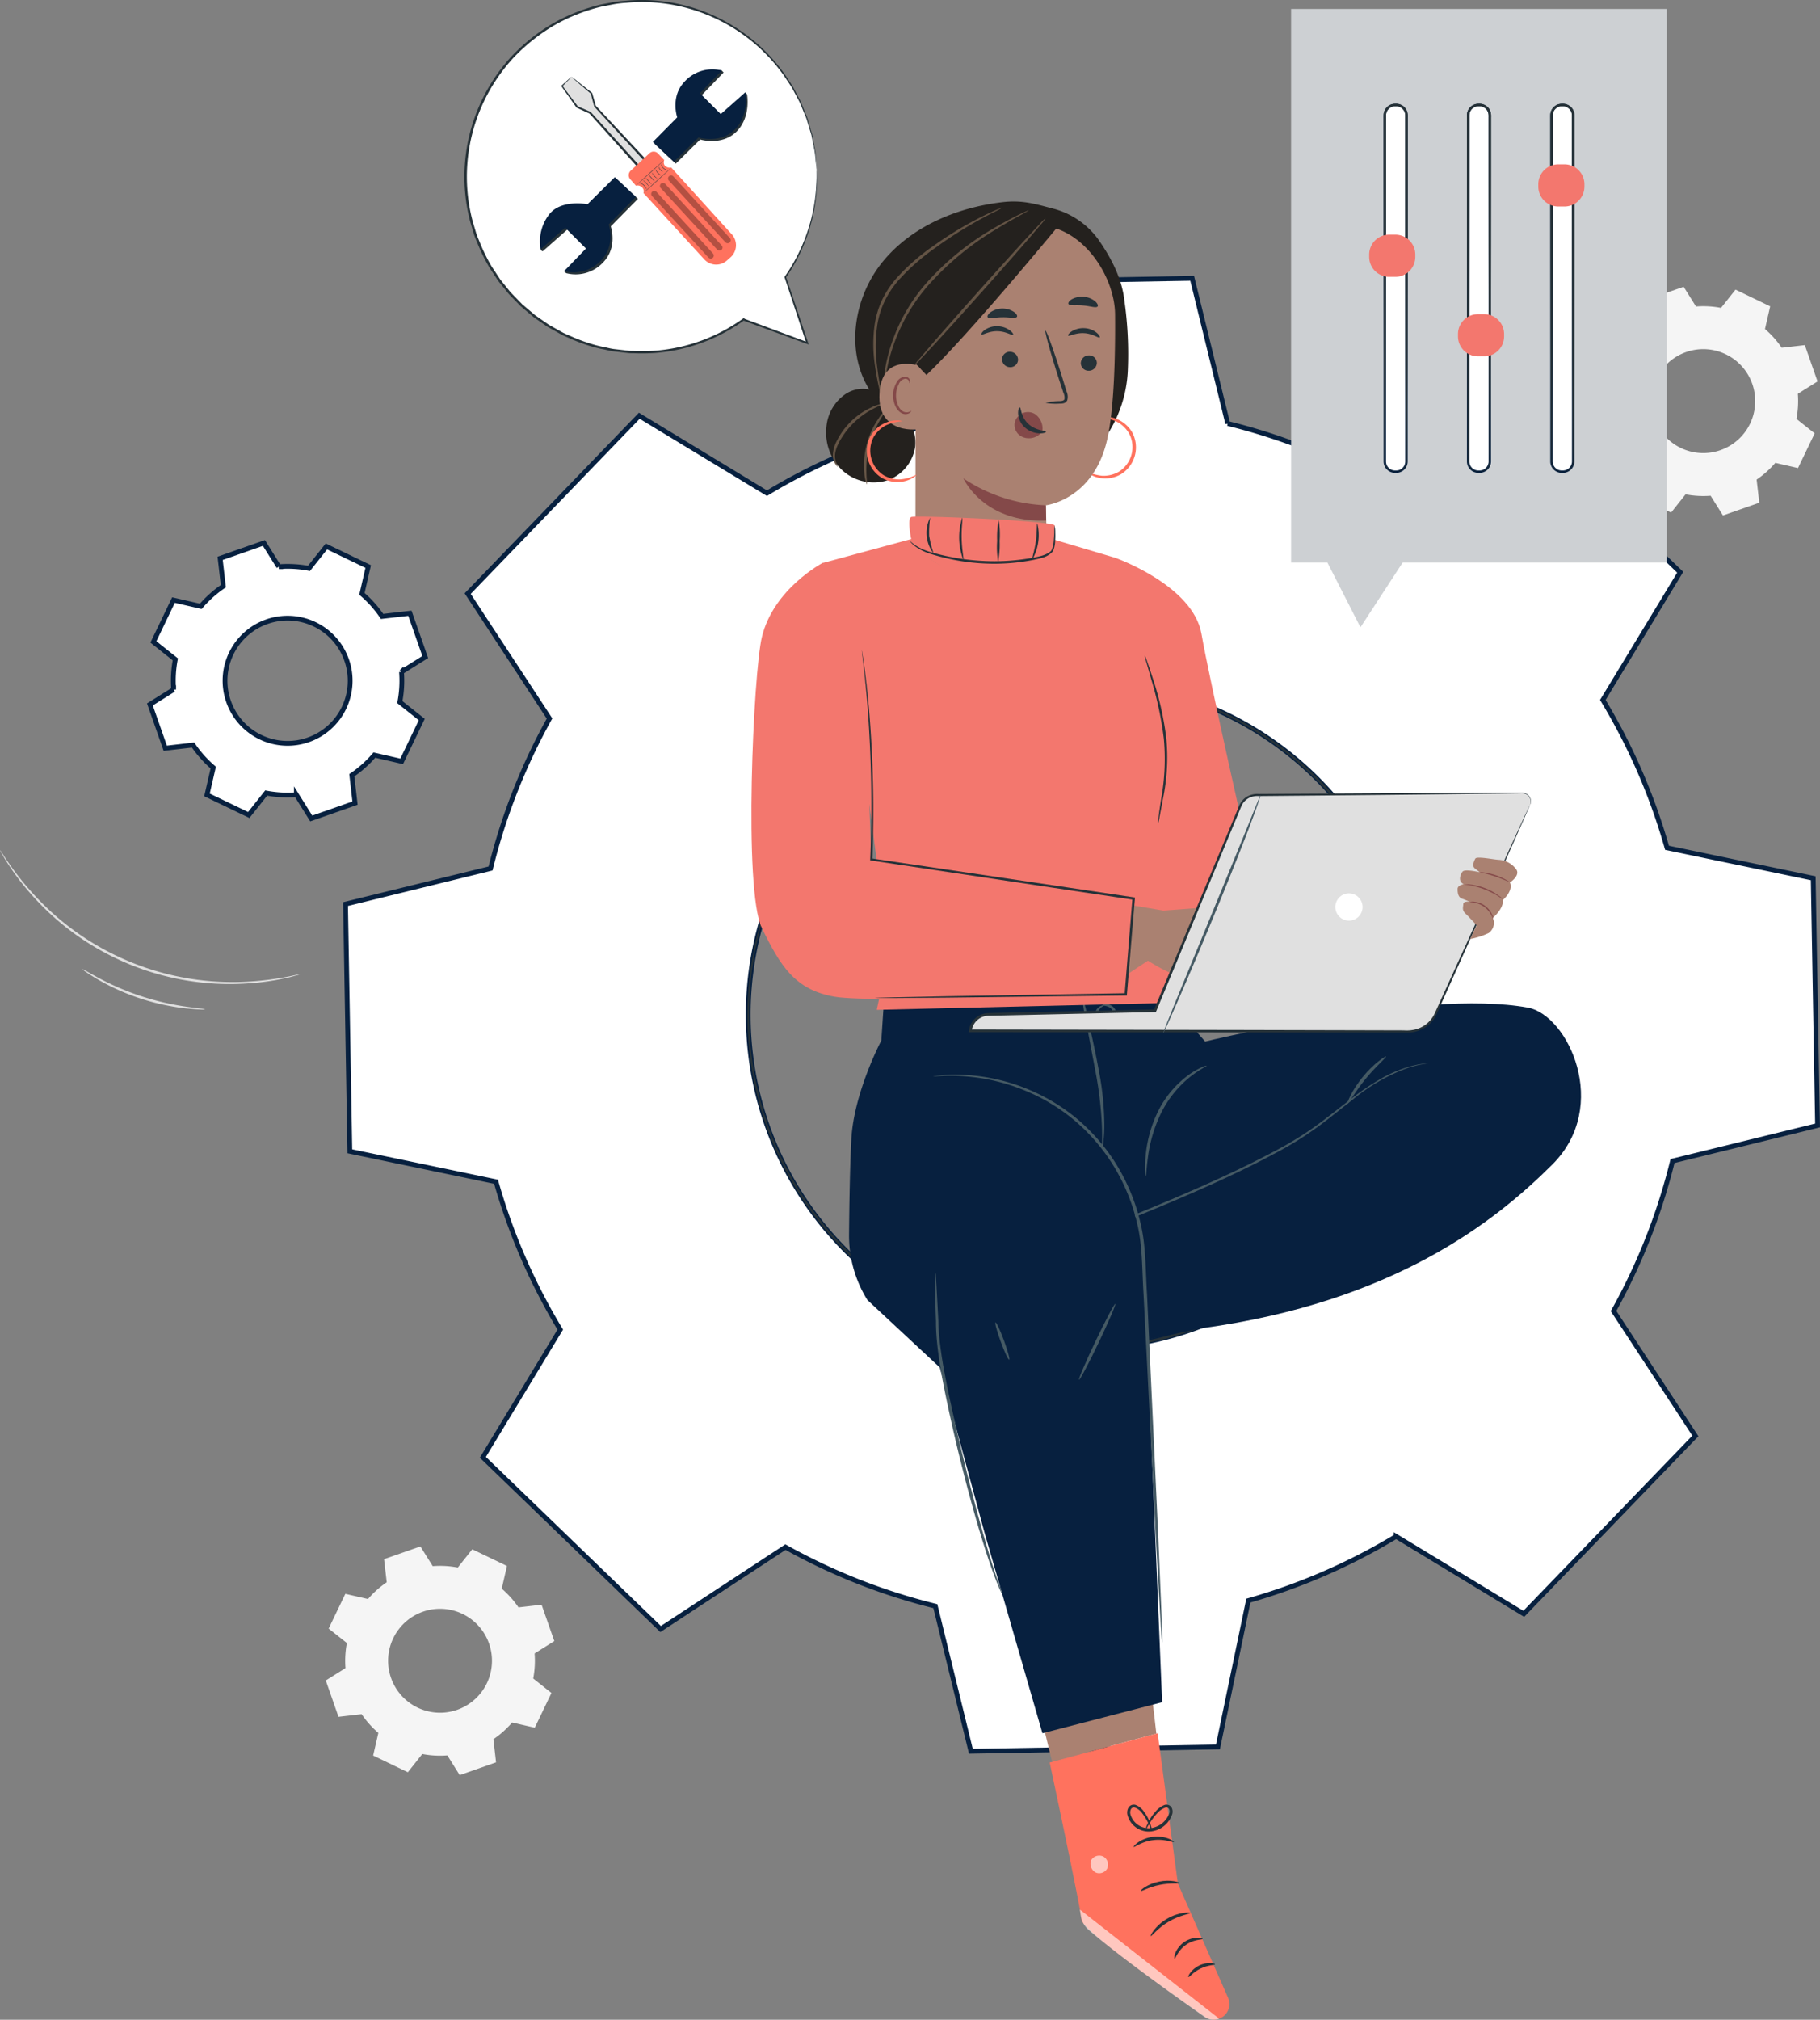 <svg xmlns="http://www.w3.org/2000/svg" xmlns:xlink="http://www.w3.org/1999/xlink" width="379.383" height="420.76" viewBox="0 0 379.383 420.76">
  <rect x="0" y="0" width="379.383" height="420.76" fill="#808080" stroke="none"/>
  <defs>
    <clipPath id="clip-path">
      <rect id="Rectangle_5485" data-name="Rectangle 5485" width="29.032" height="22.965" transform="translate(225.103 397.795)" fill="none"/>
    </clipPath>
    <clipPath id="clip-path-2">
      <rect id="Rectangle_5486" data-name="Rectangle 5486" width="3.693" height="3.711" transform="translate(227.29 386.539)" fill="none"/>
    </clipPath>
    <clipPath id="clip-path-3">
      <rect id="Rectangle_5489" data-name="Rectangle 5489" width="13.059" height="14.113" transform="translate(139.251 36.547)" fill="none"/>
    </clipPath>
    <clipPath id="clip-path-4">
      <rect id="Rectangle_5490" data-name="Rectangle 5490" width="13.059" height="14.113" transform="translate(137.557 38.102)" fill="none"/>
    </clipPath>
    <clipPath id="clip-path-5">
      <rect id="Rectangle_5491" data-name="Rectangle 5491" width="13.06" height="14.113" transform="translate(135.74 39.769)" fill="none"/>
    </clipPath>
  </defs>
  <g id="Group_5905" data-name="Group 5905" transform="translate(-0.001)">
    <g id="Group_5906" data-name="Group 5906">
      <g id="Group_5880" data-name="Group 5880">
        <g id="Group_5909" data-name="Group 5909">
          <path id="Path_10959" data-name="Path 10959" d="M12.153,108.317a23.687,23.687,0,0,1,4.7-4.2l-.667-5.806,9.123-3.2,3.1,4.951a23.65,23.65,0,0,1,6.293.348l3.632-4.575,8.712,4.191-1.306,5.692a23.66,23.66,0,0,1,4.2,4.7l5.8-.667,3.2,9.123-4.951,3.1a23.7,23.7,0,0,1-.349,6.292l4.574,3.632-4.19,8.712-5.693-1.306a23.689,23.689,0,0,1-4.7,4.2l.666,5.806-9.123,3.2-3.1-4.951a23.722,23.722,0,0,1-6.292-.349l-3.632,4.575L13.441,147.6l1.307-5.692a23.656,23.656,0,0,1-4.2-4.7l-5.805.667-3.2-9.123,4.951-3.1a23.7,23.7,0,0,1,.349-6.293L2.27,115.723l4.19-8.712Zm6.34,9.845a13.041,13.041,0,1,0,17.4-6.1,13.04,13.04,0,0,0-17.4,6.1" transform="translate(29.706 18)" fill="#fff" stroke="#07203f" stroke-width="1"/>
          <path id="Path_10962" data-name="Path 10962" d="M340.04,70.7a19.65,19.65,0,0,1,3.9-3.486l-.554-4.819,7.573-2.653,2.575,4.109a19.638,19.638,0,0,1,5.223.289l3.015-3.8L369,63.821l-1.084,4.725a19.651,19.651,0,0,1,3.486,3.9l4.818-.553,2.654,7.572-4.109,2.576a19.717,19.717,0,0,1-.289,5.222l3.8,3.015L374.8,97.509l-4.724-1.084a19.656,19.656,0,0,1-3.9,3.486l.554,4.819-7.572,2.653-2.576-4.109a19.725,19.725,0,0,1-5.223-.289l-3.014,3.8L341.11,103.3l1.084-4.724a19.687,19.687,0,0,1-3.487-3.9l-4.818.553-2.653-7.572,4.109-2.576a19.682,19.682,0,0,1,.289-5.223l-3.8-3.014,3.478-7.231Zm5.262,8.171a10.824,10.824,0,1,0,14.446-5.063A10.824,10.824,0,0,0,345.3,78.871" fill="#f5f5f5"/>
          <path id="Path_10963" data-name="Path 10963" d="M76.713,333.112a19.651,19.651,0,0,1,3.9-3.486l-.554-4.819,7.573-2.653,2.575,4.109a19.638,19.638,0,0,1,5.223.289l3.015-3.8,7.231,3.479-1.084,4.724a19.65,19.65,0,0,1,3.486,3.9l4.818-.553,2.654,7.572-4.109,2.576a19.715,19.715,0,0,1-.289,5.222l3.8,3.015-3.478,7.231-4.724-1.084a19.657,19.657,0,0,1-3.9,3.486l.554,4.819L95.827,369.8l-2.576-4.109a19.724,19.724,0,0,1-5.223-.289l-3.014,3.8-7.231-3.479,1.084-4.724a19.688,19.688,0,0,1-3.487-3.9l-4.818.553-2.653-7.572,4.109-2.576a19.683,19.683,0,0,1,.289-5.223l-3.8-3.014,3.478-7.231Zm5.262,8.171a10.824,10.824,0,1,0,14.446-5.063,10.824,10.824,0,0,0-14.446,5.063" fill="#f5f5f5"/>
          <path id="Path_10965" data-name="Path 10965" d="M62.5,202.975a3.941,3.941,0,0,1-.7.224c-.469.119-1.152.337-2.054.52a51.71,51.71,0,0,1-7.714,1.128A55.183,55.183,0,0,1,6.087,185.83a51.73,51.73,0,0,1-4.659-6.25c-.509-.767-.839-1.4-1.086-1.82A3.86,3.86,0,0,1,0,177.1a4.047,4.047,0,0,1,.43.6c.276.4.632,1.016,1.165,1.763a58.324,58.324,0,0,0,4.767,6.117,56.112,56.112,0,0,0,45.641,18.893,58.335,58.335,0,0,0,7.7-.958c.9-.153,1.594-.338,2.07-.424a3.969,3.969,0,0,1,.73-.122" fill="#e0e0e0"/>
          <path id="Path_10966" data-name="Path 10966" d="M42.755,210.25a4.246,4.246,0,0,1-1.075.032c-.692-.007-1.692-.074-2.921-.205A47.171,47.171,0,0,1,20.5,204.109c-1.07-.62-1.915-1.157-2.478-1.559a4.25,4.25,0,0,1-.848-.661c.047-.072,1.334.747,3.5,1.9a55.249,55.249,0,0,0,18.13,5.925c2.43.352,3.953.451,3.949.538" fill="#e0e0e0"/>
        </g>
      </g>
      <g id="Group_5882" data-name="Group 5882">
        <g id="Group_5908" data-name="Group 5908">
          <path id="Path_10967" data-name="Path 10967" d="M159.875,102.743a126.151,126.151,0,0,1,30.792-13.382L197.01,58.88l51.5-.9,7.411,30.235A126.137,126.137,0,0,1,287.165,100.5l26.027-17.06,37.053,35.777-16.132,26.6a126.108,126.108,0,0,1,13.382,30.8l30.477,6.342.905,51.5-30.236,7.413a126.209,126.209,0,0,1-12.292,31.243l17.057,26.028L317.634,336.2l-26.608-16.133a126.122,126.122,0,0,1-30.8,13.381l-6.345,30.48-51.495.9L194.977,334.6A126.235,126.235,0,0,1,163.732,322.3l-26.026,17.061L100.652,303.59l16.133-26.606a126.083,126.083,0,0,1-13.384-30.8l-30.478-6.343-.9-51.5,30.237-7.414a126.311,126.311,0,0,1,12.292-31.243L97.49,123.663l35.772-37.054Zm15.589,60.4a69.478,69.478,0,1,0,98.242-1.728,69.478,69.478,0,0,0-98.242,1.728" fill="#fff" stroke="#07203f" stroke-width="1"/>
          <path id="Path_10968" data-name="Path 10968" d="M175.464,163.148s1.033-1.128,3.155-3.119a67.78,67.78,0,0,1,18.209-12.067,67.113,67.113,0,0,1,10.29-3.723A70.337,70.337,0,0,1,233.6,142.23,69.454,69.454,0,0,1,263.763,153.2a70.793,70.793,0,0,1,19.456,19.178,74.387,74.387,0,0,1,4.867,8.384,69.872,69.872,0,0,1,6.458,40.006,68.736,68.736,0,0,1-2.263,10.536,65.133,65.133,0,0,1-3.934,10.219A69.7,69.7,0,0,1,257.765,273.2a65,65,0,0,1-10.077,4.293,68.621,68.621,0,0,1-10.452,2.634,69.876,69.876,0,0,1-40.217-5.048,74.652,74.652,0,0,1-8.55-4.571,70.817,70.817,0,0,1-19.851-18.772A69.465,69.465,0,0,1,156.6,221.973a70.336,70.336,0,0,1,1.081-26.531,66.931,66.931,0,0,1,3.359-10.413,67.8,67.8,0,0,1,11.42-18.62c1.914-2.189,3.005-3.261,3.005-3.261s-.245.294-.742.848-1.273,1.349-2.184,2.481a70.217,70.217,0,0,0-7.27,10.395,69.028,69.028,0,0,0-4,8.251,67.032,67.032,0,0,0-3.306,10.385,70.2,70.2,0,0,0-1,26.409,69.167,69.167,0,0,0,12.007,29.571,70.418,70.418,0,0,0,19.749,18.625,73.964,73.964,0,0,0,8.5,4.53,69.428,69.428,0,0,0,39.935,4.984,68.2,68.2,0,0,0,10.374-2.619,64.562,64.562,0,0,0,10-4.264A69.218,69.218,0,0,0,287.879,241.3a64.428,64.428,0,0,0,3.908-10.142,68.076,68.076,0,0,0,2.251-10.457,69.425,69.425,0,0,0-6.383-39.727,73.7,73.7,0,0,0-4.825-8.331,70.431,70.431,0,0,0-19.3-19.082A69.181,69.181,0,0,0,233.552,142.6a70.22,70.22,0,0,0-26.358,1.924,67.1,67.1,0,0,0-10.264,3.668,69.112,69.112,0,0,0-8.106,4.286,70.161,70.161,0,0,0-10.135,7.633c-1.1.949-1.853,1.767-2.4,2.269s-.822.772-.822.772" fill="#263238"/>
        </g>
      </g>
      <g id="Group_5890" data-name="Group 5890">
        <g id="Group_5907" data-name="Group 5907">
          <path id="Path_10970" data-name="Path 10970" d="M184.021,54.5c6.007-7.342,15.429-11.262,24.85-12.375,3.964-.468,6.5.217,10.352,1.257a16.889,16.889,0,0,1,9.63,6.37c2.731,3.875,5.024,8.215,5.54,12.928a79.259,79.259,0,0,1,.7,14.57,26.609,26.609,0,0,1-4.543,13.688L218.19,93.083c-6.824.233-13.743.457-20.391-1.1s-13.107-5.134-16.667-10.96c-4.947-8.094-3.118-19.183,2.889-26.525" fill="#24211e"/>
          <path id="Path_10971" data-name="Path 10971" d="M226.4,98.123c-.024.029.2.305.738.648a6.062,6.062,0,0,0,2.545.86,6.608,6.608,0,0,0,3.928-.8,6.592,6.592,0,0,0,2.378-8.794A6.606,6.606,0,0,0,233,87.374a6.063,6.063,0,0,0-2.631-.54,1.883,1.883,0,0,0-.964.188,9.215,9.215,0,0,1,3.369.822,6.351,6.351,0,0,1,2.625,2.531,6.068,6.068,0,0,1-2.129,7.874,6.365,6.365,0,0,1-3.543.862,9.217,9.217,0,0,1-3.324-.988" fill="#ff725e"/>
          <path id="Path_10972" data-name="Path 10972" d="M172.27,88.913a9.223,9.223,0,0,1,4.183-6.954,6.64,6.64,0,0,1,7.8.676l1.942,2.314a7.977,7.977,0,0,1,4.588,8.043,8.739,8.739,0,0,1-6.06,7.15,9.674,9.674,0,0,1-9.211-2.226,10.844,10.844,0,0,1-3.241-9" fill="#24211e"/>
          <path id="Path_10973" data-name="Path 10973" d="M174.719,97.245a4.179,4.179,0,0,1-.665-2.458c.1-1.582,1.252-3.655,2.828-5.555a16.736,16.736,0,0,1,4.951-3.97c1.448-.777,2.443-1.061,2.412-1.162a6.727,6.727,0,0,0-2.6.777,14.884,14.884,0,0,0-5.225,3.963,14.658,14.658,0,0,0-2,3.038,6.686,6.686,0,0,0-.8,2.9,3.491,3.491,0,0,0,.554,1.959c.28.4.517.539.54.513" fill="#645445"/>
          <path id="Path_10974" data-name="Path 10974" d="M180.7,100.894c.2-.012-.639-3.748.551-8.16,1.124-4.431,3.687-7.275,3.517-7.385a6.648,6.648,0,0,0-1.633,1.834,17.2,17.2,0,0,0-2.96,11.312,6.653,6.653,0,0,0,.525,2.4" fill="#645445"/>
          <path id="Path_10975" data-name="Path 10975" d="M218.193,113.132c-.083-4.336-.185-7.886-.184-7.866,0,0,10.075-1.11,12.859-14.023,1.384-6.422,1.642-17.062,1.571-25.774-.063-7.842-6.741-18.521-16.424-18.555l-4.3-.5L195.24,52.962a4.589,4.589,0,0,0-4.355,4.422l-.058,55.993L207.279,154.4l10.458-18.691Z" fill="#aa8171"/>
          <path id="Path_10976" data-name="Path 10976" d="M211.5,88.221a2.757,2.757,0,0,1,.95-1.7,2.81,2.81,0,0,1,3.408-.194,3.762,3.762,0,0,1,1.43,3.532,3.42,3.42,0,0,1-2.448,1.42,3.92,3.92,0,0,1-.46.015,3.066,3.066,0,0,1-2.07-.82,2.733,2.733,0,0,1-.81-2.257" fill="#844949"/>
          <path id="Path_10977" data-name="Path 10977" d="M228.639,75.635a1.673,1.673,0,0,1-1.7,1.6,1.6,1.6,0,0,1-1.64-1.6,1.675,1.675,0,0,1,1.7-1.6,1.6,1.6,0,0,1,1.641,1.6" fill="#263238"/>
          <path id="Path_10978" data-name="Path 10978" d="M229.233,70.3c-.219.207-1.433-.8-3.232-.894-1.794-.119-3.164.733-3.347.5-.091-.1.142-.484.739-.871a4.6,4.6,0,0,1,2.695-.671,4.416,4.416,0,0,1,2.557.983c.53.455.695.859.588.951" fill="#263238"/>
          <path id="Path_10979" data-name="Path 10979" d="M217.935,83.924a11.986,11.986,0,0,1,2.949-.367c.461-.022.9-.089.995-.4a2.333,2.333,0,0,0-.231-1.377q-.557-1.7-1.166-3.571c-1.612-5.08-2.752-9.247-2.547-9.31s1.678,4,3.29,9.084c.387,1.252.756,2.445,1.108,3.587a2.663,2.663,0,0,1,.139,1.815,1.156,1.156,0,0,1-.792.63,3.139,3.139,0,0,1-.785.066,11.725,11.725,0,0,1-2.96-.159" fill="#263238"/>
          <path id="Path_10980" data-name="Path 10980" d="M218.009,105.265a33.191,33.191,0,0,1-17.19-5.611s4.152,9.284,17.256,8.781Z" fill="#844949"/>
          <path id="Path_10981" data-name="Path 10981" d="M212.576,84.877c.293,0,.19,1.951,1.784,3.427s3.683,1.376,3.683,1.65c.021.124-.484.354-1.363.329a4.862,4.862,0,0,1-3.08-1.266,4.235,4.235,0,0,1-1.371-2.867c-.03-.82.214-1.292.347-1.273" fill="#263238"/>
          <path id="Path_10982" data-name="Path 10982" d="M228.8,63.843c-.339.391-1.554-.1-3.042-.2-1.484-.154-2.765.123-3.032-.32-.116-.214.1-.613.677-.969a4.414,4.414,0,0,1,4.894.421c.5.448.653.878.5,1.07" fill="#263238"/>
          <path id="Path_10983" data-name="Path 10983" d="M208.88,74.77a1.673,1.673,0,0,0,1.584,1.716,1.6,1.6,0,0,0,1.751-1.478,1.675,1.675,0,0,0-1.582-1.717,1.6,1.6,0,0,0-1.753,1.479" fill="#263238"/>
          <path id="Path_10984" data-name="Path 10984" d="M204.6,69.66c.2.222,1.487-.694,3.288-.658,1.8.01,3.1.96,3.3.742.1-.1-.107-.493-.674-.922a4.593,4.593,0,0,0-2.64-.864,4.41,4.41,0,0,0-2.621.8c-.561.415-.755.806-.655.906" fill="#263238"/>
          <path id="Path_10985" data-name="Path 10985" d="M205.887,66.085c.309.414,1.557.012,3.049.018,1.491-.047,2.749.322,3.047-.1.131-.206-.061-.619-.606-1.016a4.412,4.412,0,0,0-4.911.067c-.535.411-.715.829-.579,1.031" fill="#263238"/>
          <path id="Path_10986" data-name="Path 10986" d="M190.866,75.779l2.256,2.34c9.741-9.324,28.779-32.67,27.716-31.279a28.357,28.357,0,0,0-13.917-1.511c-7.243,1.234-20.982,4.859-20.771,13.4s4.716,17.048,4.716,17.048" fill="#24211e"/>
          <path id="Path_10987" data-name="Path 10987" d="M184.351,83.165a18.759,18.759,0,0,0,.088-2.062,31,31,0,0,1,.742-5.543,37.932,37.932,0,0,1,8.4-16.217,60.421,60.421,0,0,1,14.237-11.689c2.024-1.237,3.7-2.173,4.867-2.813a14.511,14.511,0,0,0,1.787-1.039,1.824,1.824,0,0,0-.5.185c-.32.143-.795.35-1.392.644-1.2.577-2.916,1.459-4.978,2.655a56.947,56.947,0,0,0-14.476,11.661,36.864,36.864,0,0,0-8.357,16.524A27.042,27.042,0,0,0,184.2,81.1c-.015.668.055,1.186.073,1.536a1.787,1.787,0,0,0,.075.531" fill="#645445"/>
          <path id="Path_10988" data-name="Path 10988" d="M208.878,43.28a1.864,1.864,0,0,0-.52.17c-.333.128-.817.332-1.434.608-1.235.554-3,1.4-5.119,2.582a75.4,75.4,0,0,0-7.184,4.558,43.707,43.707,0,0,0-7.85,6.876A20.17,20.17,0,0,0,183.8,62.64a18.718,18.718,0,0,0-1.455,4.86,29.5,29.5,0,0,0,.022,8.528,57.205,57.205,0,0,0,1.073,5.634c.157.658.29,1.165.388,1.508a1.834,1.834,0,0,0,.178.516,14.983,14.983,0,0,0-.336-2.073c-.239-1.328-.6-3.247-.877-5.637a30.362,30.362,0,0,1,.1-8.383,18.561,18.561,0,0,1,1.443-4.7,19.925,19.925,0,0,1,2.89-4.423,44.9,44.9,0,0,1,7.715-6.816c2.569-1.88,4.993-3.417,7.069-4.638s3.808-2.124,5.008-2.741a16.409,16.409,0,0,0,1.852-.991" fill="#645445"/>
          <path id="Path_10989" data-name="Path 10989" d="M190.691,76a8.243,8.243,0,0,0,1.161-1.123l3-3.21c2.509-2.727,5.944-6.522,9.709-10.738s7.151-8.058,9.578-10.859l2.852-3.337a8.26,8.26,0,0,0,.985-1.281,8.194,8.194,0,0,0-1.159,1.121l-2.994,3.208c-2.51,2.728-5.946,6.524-9.714,10.744s-7.153,8.06-9.58,10.86l-2.851,3.337A8.287,8.287,0,0,0,190.691,76" fill="#645445"/>
          <path id="Path_10990" data-name="Path 10990" d="M192.788,79.538c.051-.97-.945-3.319-1.895-3.521-2.536-.539-7.159-.587-7.558,5.908-.546,8.878,8.48,7.595,8.512,7.342.024-.2.765-6.379.941-9.729" fill="#aa8171"/>
          <path id="Path_10991" data-name="Path 10991" d="M189.932,85.609c-.037-.031-.161.1-.43.2a1.554,1.554,0,0,1-1.158-.048c-.917-.4-1.615-1.939-1.559-3.542a5.114,5.114,0,0,1,.569-2.189,1.791,1.791,0,0,1,1.236-1.115.79.79,0,0,1,.887.48c.1.256.036.43.083.447.023.024.2-.136.15-.507a.988.988,0,0,0-.315-.578,1.167,1.167,0,0,0-.841-.279,2.18,2.18,0,0,0-1.7,1.277,5.264,5.264,0,0,0-.688,2.442c-.053,1.793.76,3.523,2.021,3.973a1.661,1.661,0,0,0,1.429-.148c.288-.2.347-.4.317-.416" fill="#844949"/>
          <path id="Path_10992" data-name="Path 10992" d="M191.074,98.874c.024.029-.2.305-.738.648a6.062,6.062,0,0,1-2.545.86,6.608,6.608,0,0,1-3.928-.8,6.592,6.592,0,0,1-2.378-8.794,6.606,6.606,0,0,1,2.992-2.667,6.063,6.063,0,0,1,2.631-.54,1.883,1.883,0,0,1,.964.188,9.215,9.215,0,0,0-3.369.822,6.359,6.359,0,0,0-2.626,2.531A6.069,6.069,0,0,0,184.207,99a6.365,6.365,0,0,0,3.543.862,9.217,9.217,0,0,0,3.324-.988" fill="#ff725e"/>
          <path id="Path_10993" data-name="Path 10993" d="M241.043,361.158,237.935,334.3l-24.9,6.968,6.282,25.763Z" fill="#aa8171"/>
          <path id="Path_10994" data-name="Path 10994" d="M241.317,361.084l4.211,31.306L256,416.192a3.237,3.237,0,0,1-4.8,3.966c-5.483-3.815-25.581-17.949-25.761-20.257-.208-2.673-6.634-32.728-6.634-32.728Z" fill="#ff725e"/>
          <g id="Group_5885" data-name="Group 5885" opacity="0.6">
            <g id="Group_5884" data-name="Group 5884">
              <g id="Group_5883" data-name="Group 5883" clip-path="url(#clip-path)">
                <path id="Path_10995" data-name="Path 10995" d="M254.135,420.539,225.1,397.8l.209,1.322a4.867,4.867,0,0,0,1.634,2.94c2.348,2.016,8.956,7.439,24.156,18.117a3.235,3.235,0,0,0,3.033.365" fill="#fff"/>
              </g>
            </g>
          </g>
          <g id="Group_5888" data-name="Group 5888" opacity="0.6">
            <g id="Group_5887" data-name="Group 5887">
              <g id="Group_5886" data-name="Group 5886" clip-path="url(#clip-path-2)">
                <path id="Path_10996" data-name="Path 10996" d="M229.917,386.719a1.958,1.958,0,0,1,.928,2.443,1.883,1.883,0,0,1-2.413.941,2.065,2.065,0,0,1-.969-2.592,1.952,1.952,0,0,1,2.618-.7" fill="#fff"/>
              </g>
            </g>
          </g>
          <path id="Path_10997" data-name="Path 10997" d="M244.851,408.032c.19.059.636-1.687,2.353-2.859,1.681-1.223,3.475-1.055,3.484-1.254.015-.081-.419-.261-1.165-.249a5.162,5.162,0,0,0-4.515,3.181c-.262.7-.238,1.168-.157,1.181" fill="#263238"/>
          <path id="Path_10998" data-name="Path 10998" d="M247.733,411.859c.17.112,1.011-1.061,2.552-1.778,1.525-.751,2.965-.672,2.985-.874.065-.173-1.542-.6-3.285.248-1.752.828-2.428,2.346-2.252,2.4" fill="#263238"/>
          <path id="Path_10999" data-name="Path 10999" d="M239.868,403.33c.17.125,1.455-1.685,3.753-3.01,2.278-1.361,4.484-1.6,4.458-1.81.024-.174-2.362-.241-4.809,1.212-2.461,1.428-3.566,3.544-3.4,3.608" fill="#263238"/>
          <path id="Path_11000" data-name="Path 11000" d="M237.793,393.92c.113.174,1.723-.819,3.953-1.253,2.225-.466,4.093-.177,4.13-.382.061-.166-1.876-.793-4.268-.3-2.4.474-3.937,1.8-3.815,1.934" fill="#263238"/>
          <path id="Path_11001" data-name="Path 11001" d="M236.324,384.761c.125.165,1.694-1.149,4.08-1.415,2.381-.318,4.22.577,4.3.386.041-.073-.361-.411-1.146-.713a7.053,7.053,0,0,0-6.295.773c-.688.482-1,.908-.94.969" fill="#263238"/>
          <path id="Path_11002" data-name="Path 11002" d="M240.074,381.613a2.722,2.722,0,0,0-.144-1.187,8.29,8.29,0,0,0-1.426-2.943,3.677,3.677,0,0,0-1.833-1.49,1.3,1.3,0,0,0-1.4.515,2.113,2.113,0,0,0-.271,1.487,4.575,4.575,0,0,0,4.62,3.555A5.308,5.308,0,0,0,244.333,378a1.845,1.845,0,0,0-.153-1.527,1.278,1.278,0,0,0-1.424-.459,4.53,4.53,0,0,0-1.887,1.393,9.256,9.256,0,0,0-1.747,2.761,2.821,2.821,0,0,0-.309,1.153,14.761,14.761,0,0,1,2.411-3.575,4.218,4.218,0,0,1,1.674-1.174.679.679,0,0,1,.778.245,1.266,1.266,0,0,1,.042,1.009,4.736,4.736,0,0,1-4.124,3.035,3.972,3.972,0,0,1-3.966-2.962,1.531,1.531,0,0,1,.146-1.046.7.7,0,0,1,.77-.3,3.323,3.323,0,0,1,1.575,1.233,12.228,12.228,0,0,1,1.955,3.826" fill="#263238"/>
          <path id="Path_11003" data-name="Path 11003" d="M318.48,209.909c-21.983-4-67.266,7.067-67.266,7.067l-9.681-11.092-51.043.022-8.863,20.773,24.164,35.981,5.61,21.214s23.9-3.782,22.892-3.663,15.322-3.388,16.317-3.523c39.863-5.437,61.113-22.234,73-34.115,12.178-12.178,3.233-31.142-5.125-32.664" fill="#07203f"/>
          <path id="Path_11004" data-name="Path 11004" d="M215.591,287.313c-.117-.718-.434-2.65-1.083-6.613-.354-2.116-.791-4.7-1.353-7.663-.282-1.483-.6-3.063-.973-4.727-.191-.832-.4-1.684-.639-2.552-.124-.434-.254-.872-.413-1.311a3.951,3.951,0,0,0-.674-1.309l-.068.321c9.479-3.365,21.325-7.809,33.954-13.134,7.764-3.3,15.089-6.638,21.534-10.11a69.828,69.828,0,0,0,8.833-5.478c2.621-1.935,4.954-3.867,7.14-5.55a38.665,38.665,0,0,1,11.2-6.565,17.265,17.265,0,0,1,1.961-.579,11.276,11.276,0,0,1,1.466-.318l.909-.166a1.668,1.668,0,0,0,.309-.072,1.553,1.553,0,0,0-.315.024l-.919.119a10.424,10.424,0,0,0-1.483.274,16.7,16.7,0,0,0-1.987.541,26.578,26.578,0,0,0-5.155,2.294,54.314,54.314,0,0,0-6.193,4.179c-2.205,1.67-4.55,3.587-7.168,5.5a70.547,70.547,0,0,1-8.808,5.409c-6.436,3.439-13.756,6.759-21.512,10.058-12.616,5.319-24.446,9.795-33.894,13.213l-.264.1.2.227a3.821,3.821,0,0,1,.585,1.157c.156.423.287.855.412,1.282.246.857.455,1.7.652,2.53.386,1.655.714,3.23,1.01,4.709.588,2.958,1.055,5.53,1.441,7.64.388,2.086.692,3.727.906,4.877.111.559.2.986.269,1.271a3.216,3.216,0,0,0,.123.428" fill="#455a64"/>
          <path id="Path_11005" data-name="Path 11005" d="M184.165,210l-.451,6.77S177.99,227.6,177.467,237.3c-.3,5.639-.431,13.949-.483,19.922a25.274,25.274,0,0,0,3.837,13.61L195.9,284.87l9.346,34.493,12.051,41.71,24.955-6.458-3.647-87.63c-.091-11.973-5.549-26-12.379-40.56l-2.354-19.275Z" fill="#07203f"/>
          <path id="Path_11006" data-name="Path 11006" d="M242.256,342.183a1.487,1.487,0,0,1-.055-.373c-.023-.288-.052-.649-.089-1.1-.066-1.019-.157-2.431-.272-4.221-.208-3.725-.5-9.017-.868-15.532-.666-13.168-1.581-31.266-2.592-51.258-.32-5-.2-9.93-1.264-14.494a40.54,40.54,0,0,0-5.07-12.455,39.7,39.7,0,0,0-7.939-9.239,39.045,39.045,0,0,0-8.986-5.683,40.77,40.77,0,0,0-14.94-3.66c-1.829-.084-3.253-.048-4.216,0l-1.1.055a1.5,1.5,0,0,1-.377,0,29.483,29.483,0,0,1,5.7-.332,39.888,39.888,0,0,1,15.14,3.476,39.137,39.137,0,0,1,9.16,5.69,40.046,40.046,0,0,1,8.119,9.345,41.008,41.008,0,0,1,5.195,12.652c1.093,4.679.973,9.63,1.3,14.613.928,19.995,1.769,38.1,2.38,51.268.269,6.52.486,11.816.64,15.543.058,1.793.1,3.207.137,4.228.007.449.013.811.018,1.1a1.419,1.419,0,0,1-.019.376" fill="#455a64"/>
          <path id="Path_11007" data-name="Path 11007" d="M224.927,287.432c-.179-.086,1.367-3.694,3.454-8.057s3.925-7.833,4.1-7.748-1.367,3.693-3.454,8.058-3.925,7.833-4.1,7.747" fill="#455a64"/>
          <path id="Path_11008" data-name="Path 11008" d="M207.517,275.5c.187-.068.975,1.612,1.762,3.752s1.272,3.932,1.086,4-.976-1.611-1.762-3.753-1.273-3.931-1.086-4" fill="#455a64"/>
          <path id="Path_11009" data-name="Path 11009" d="M195,265.152a2.628,2.628,0,0,1,.089.7c.034.54.074,1.2.122,2,.1,1.846.233,4.332.394,7.354.1,6.233,1.965,14.623,4.086,23.869,2.166,9.237,4.373,17.542,6.152,23.5.871,2.983,1.672,5.365,2.23,7.01a22.062,22.062,0,0,1,.871,2.558,2.607,2.607,0,0,1-.329-.619c-.189-.418-.484-1.03-.8-1.84-.64-1.621-1.518-3.988-2.454-6.959-1.908-5.931-4.2-14.229-6.366-23.482-2.121-9.235-3.924-17.74-3.893-24.007-.118-3.112-.156-5.631-.166-7.372.005-.8.01-1.463.013-2.005a2.557,2.557,0,0,1,.056-.7" fill="#455a64"/>
          <path id="Path_11010" data-name="Path 11010" d="M251.543,222c.056.116-1.4.731-3.364,2.268a22.469,22.469,0,0,0-6.081,7.476,29.588,29.588,0,0,0-2.8,9.291c-.339,2.484-.354,4.049-.471,4.049a3.15,3.15,0,0,1-.127-1.1,24.893,24.893,0,0,1,.092-3.006,26.413,26.413,0,0,1,2.659-9.56,20.809,20.809,0,0,1,6.42-7.558,15.311,15.311,0,0,1,2.617-1.507,2.992,2.992,0,0,1,1.051-.353" fill="#455a64"/>
          <path id="Path_11011" data-name="Path 11011" d="M288.924,220.1c.133.17-2.089,1.987-4.3,4.709-2.227,2.707-3.563,5.246-3.756,5.15-.17-.066.907-2.818,3.2-5.606,2.273-2.8,4.754-4.406,4.853-4.253" fill="#455a64"/>
          <path id="Path_11012" data-name="Path 11012" d="M229.769,239.084c-.121-.011.036-1.778-.079-4.626a77.981,77.981,0,0,0-1.3-11.052c-.791-4.187-1.507-7.973-2.077-10.988a29.372,29.372,0,0,1-.678-4.592,29.69,29.69,0,0,1,1.177,4.49c.623,2.8,1.505,6.651,2.288,10.964a60.509,60.509,0,0,1,1.1,11.171,31.6,31.6,0,0,1-.193,3.4,4.234,4.234,0,0,1-.237,1.231" fill="#455a64"/>
          <path id="Path_11013" data-name="Path 11013" d="M229.681,209.511c-.019-.038.122-.174.456-.264a2.14,2.14,0,0,1,2.589,2.05,2.364,2.364,0,0,1-1.54,2.2,2.209,2.209,0,0,1-2.538-.861,2.069,2.069,0,0,1-.139-2.184,2.042,2.042,0,0,1,1.092-.951c.33-.106.522-.07.527-.027.047.1-.747.248-1.16,1.2a1.62,1.62,0,0,0,1.986,2.141,1.753,1.753,0,0,0,1.109-1.536,1.575,1.575,0,0,0-.749-1.4,3.094,3.094,0,0,0-1.633-.368" fill="#455a64"/>
          <path id="Path_11014" data-name="Path 11014" d="M232.45,116.195s16.225,5.71,18,15.859,10.077,46.617,10.077,46.617l49.016,6.35-5.7,13.253s-55.119,2.791-57.682,0-13.713-82.079-13.713-82.079" fill="#f3776e"/>
          <path id="Path_11015" data-name="Path 11015" d="M182.772,210.375a83.361,83.361,0,0,1,2.73-10.312l-8.211-62.113-5.706-20.685,18.361-4.965c6.742,10.374,26.533,11.211,29.394,0l13.11,3.895s19.3,34.929,18.4,47.127c-.991,13.384,3.269,35.011,3.269,35.011s.473,7.128-4.477,10.466Z" fill="#f3776e"/>
          <path id="Path_11016" data-name="Path 11016" d="M171.585,117.213s-10.33,5.369-12.77,15.507c-1.758,7.3-3.861,52.723,0,60.617s6.893,12.9,15.209,14.311,59.541-.685,59.541-.685l2.752-19.778-54.69-8.146s-1.372-40.691-1.966-43.51" fill="#f3776e"/>
          <path id="Path_11017" data-name="Path 11017" d="M189.945,112.3s-.888-4.2,0-4.6,29.7.788,29.893,1.773a29.462,29.462,0,0,1,0,4.235s-3.151,7.782-10.392,8.373-19.119-6.97-19.5-9.783" fill="#f3776e"/>
          <path id="Path_11018" data-name="Path 11018" d="M242.485,189.7l14.241-1.051,6.833,4.63,5.876,7.924a2,2,0,0,1-2.454.671l2.19,2.65a1.953,1.953,0,0,1-2.737.8l1.351,2.091a3.526,3.526,0,0,1-4.082-1.43,53.281,53.281,0,0,0-4.574-5.655l-5.208-1.724,5.082,5.05,2.815,4.478s-.508,1.407-1.54.759a33.341,33.341,0,0,1-3.867-4.171l-5.977-3.819s-4.236,1.922-5.555,1.942-5.588-2.71-5.588-2.71l-4.065,2.687,1.091-14.171Z" fill="#aa8171"/>
          <path id="Path_11019" data-name="Path 11019" d="M269.17,204.526a13.309,13.309,0,0,1-1.741-2.023c-1.02-1.29-2.4-3.094-3.9-5.107l-1.432-1.938.074.067c-1.647-1.006-3.062-1.893-4.057-2.542a8.021,8.021,0,0,1-1.54-1.113,8.1,8.1,0,0,1,1.707.835c1.041.572,2.49,1.4,4.153,2.381l.042.025.031.042,1.447,1.927c1.5,2.012,2.832,3.852,3.776,5.2a13.318,13.318,0,0,1,1.44,2.247" fill="#844949"/>
          <path id="Path_11020" data-name="Path 11020" d="M267.462,206.916a11.02,11.02,0,0,1-1.523-1.884c-.884-1.2-2.076-2.884-3.366-4.76L261.3,198.4l.1.086A41,41,0,0,1,256.1,195.7a41.192,41.192,0,0,1,5.512,2.327l.061.028.04.058,1.293,1.863c1.29,1.876,2.433,3.592,3.238,4.849a11.022,11.022,0,0,1,1.214,2.1" fill="#844949"/>
          <path id="Path_11021" data-name="Path 11021" d="M182.434,207.9a1.128,1.128,0,0,1,.248-.024l.733-.03,2.85-.078L197,207.545l37.665-.634-.235.219c.5-6.2,1.054-12.939,1.626-19.966l.218.275-13.165-1.957-41.52-6.218-.2-.03.008-.2a267.4,267.4,0,0,0-.536-31.558c-.3-3.805-.625-6.789-.857-8.822q-.177-1.5-.274-2.322c-.026-.247-.046-.442-.063-.6a.875.875,0,0,1-.009-.2.9.9,0,0,1,.045.2c.026.152.057.346.1.592q.121.822.342,2.313c.276,2.03.643,5.011.983,8.817a254.333,254.333,0,0,1,.724,31.6l-.193-.232,41.53,6.151,13.164,1.964.239.035-.02.24c-.585,7.026-1.146,13.767-1.661,19.964l-.018.217-.218,0-37.668.445-10.741.086-2.851,0-.733-.009a1.159,1.159,0,0,1-.249-.016" fill="#263238"/>
          <path id="Path_11022" data-name="Path 11022" d="M219.838,109.474a6.008,6.008,0,0,1,.129,1.429c.013.462.019,1.028-.017,1.686a6.023,6.023,0,0,1-.446,2.24,4.586,4.586,0,0,1-2.4,1.412,28.161,28.161,0,0,1-3.048.642,41.486,41.486,0,0,1-7.089.553,44.122,44.122,0,0,1-12.73-1.969,11.159,11.159,0,0,1-3.537-1.7,5.722,5.722,0,0,1-.783-.733c-.154-.191-.227-.3-.214-.308.035-.032.365.364,1.116.877a12.11,12.11,0,0,0,3.524,1.512,48.1,48.1,0,0,0,12.627,1.8,43.818,43.818,0,0,0,7.011-.506,29.842,29.842,0,0,0,3-.583,6.669,6.669,0,0,0,1.267-.478,4.056,4.056,0,0,0,.54-.327,1.281,1.281,0,0,0,.4-.378,6.107,6.107,0,0,0,.473-2.076c.062-.645.086-1.206.1-1.665a10.168,10.168,0,0,1,.073-1.428" fill="#263238"/>
          <path id="Path_11023" data-name="Path 11023" d="M194.653,115.373a7.06,7.06,0,0,1-.762-7.548,22.336,22.336,0,0,0-.2,3.833,22.3,22.3,0,0,0,.963,3.715" fill="#263238"/>
          <path id="Path_11024" data-name="Path 11024" d="M200.583,107.852c.153.031-.189,1.981-.118,4.4.054,2.416.5,4.346.344,4.384a13.194,13.194,0,0,1-.226-8.78" fill="#263238"/>
          <path id="Path_11025" data-name="Path 11025" d="M208.059,117.035a18.424,18.424,0,0,1-.2-4.359,18.431,18.431,0,0,1,.322-4.353,18.559,18.559,0,0,1,.2,4.36,18.435,18.435,0,0,1-.322,4.352" fill="#263238"/>
          <path id="Path_11026" data-name="Path 11026" d="M216.235,109.043a10.232,10.232,0,0,1-1.075,7.549c-.15-.058.457-1.673.751-3.744s.164-3.79.324-3.805" fill="#263238"/>
          <path id="Path_11027" data-name="Path 11027" d="M241.4,171.546a6.82,6.82,0,0,1,.112-1.4c.11-.9.3-2.19.542-3.785a45.959,45.959,0,0,0,.548-12.493,74.151,74.151,0,0,0-2.6-12.278c-.422-1.476-.775-2.709-1.05-3.673a7.325,7.325,0,0,1-.329-1.365,7.318,7.318,0,0,1,.522,1.3c.3.852.726,2.087,1.21,3.629a64.062,64.062,0,0,1,2.766,12.329,42.151,42.151,0,0,1-.7,12.606c-.283,1.511-.52,2.772-.705,3.757a7.785,7.785,0,0,1-.312,1.37" fill="#263238"/>
          <path id="Path_11028" data-name="Path 11028" d="M318.937,167.676,299.1,211.559a6.506,6.506,0,0,1-5.309,3.318l-91.537-.124a3.883,3.883,0,0,1,3.772-3.423l34.732-.763L258.537,167.9a3.678,3.678,0,0,1,3.366-2.263l55.434-.419a1.742,1.742,0,0,1,1.6,2.459" fill="#e0e0e0"/>
          <path id="Path_11029" data-name="Path 11029" d="M318.937,167.676a1.35,1.35,0,0,0,.165-.511,1.755,1.755,0,0,0-.492-1.474,1.773,1.773,0,0,0-1.057-.521c-.442-.029-.9-.009-1.416-.015l-3.531.005-22.818.093-16.022.088-9.014.053-2.35.014a4.388,4.388,0,0,0-2.415.519,3.952,3.952,0,0,0-1.67,1.9q-.471,1.128-.949,2.271c-5.1,12.2-10.775,25.8-16.86,40.365l.245-.167-18.775.4-9.777.213-4.966.108-1.252.029a4.121,4.121,0,0,0-1.311.257,4.2,4.2,0,0,0-2.066,1.655,4.313,4.313,0,0,0-.631,1.758l-.038.315h.318l57.007.055,24.845.007h8.519c.465-.006.908.012,1.385-.013a5.819,5.819,0,0,0,1.385-.269,6.457,6.457,0,0,0,4.028-3.467q1.063-2.366,2.081-4.627l12.809-28.553,3.454-7.769.885-2.025c.2-.458.284-.7.284-.7s-.123.225-.336.674l-.936,2-3.55,7.725-12.971,28.479-2.1,4.62a6.034,6.034,0,0,1-3.781,3.225,7.554,7.554,0,0,1-2.64.253l-2.788-.008-5.731-.015-24.844-.06-57-.1.28.316a3.737,3.737,0,0,1,.545-1.52,3.636,3.636,0,0,1,1.786-1.431,3.548,3.548,0,0,1,1.134-.222l1.246-.029,4.967-.109,9.776-.217,18.775-.42.177,0,.068-.164c6.06-14.579,11.715-28.184,16.79-40.4l.944-2.273a3.489,3.489,0,0,1,1.47-1.682,3.922,3.922,0,0,1,2.191-.465l2.351-.021,9.013-.083,16.021-.155,22.817-.252,3.531-.049c.507,0,.988-.028,1.4-.009a1.674,1.674,0,0,1,1,.471,1.725,1.725,0,0,1,.511,1.4,3.583,3.583,0,0,1-.117.517" fill="#263238"/>
          <path id="Path_11030" data-name="Path 11030" d="M242.46,215.253a2.013,2.013,0,0,0,.266-.479l.661-1.417c.584-1.321,1.369-3.1,2.324-5.257,1.934-4.45,4.561-10.618,7.389-17.462s5.32-13.071,7.051-17.607c.862-2.268,1.55-4.108,1.993-5.392l.5-1.48a1.967,1.967,0,0,0,.139-.53,2.038,2.038,0,0,0-.246.49c-.163.39-.362.866-.6,1.442-.544,1.338-1.274,3.137-2.161,5.323l-7.2,17.537c-2.809,6.8-5.352,12.963-7.234,17.523-.886,2.187-1.615,3.987-2.157,5.327l-.562,1.458a2,2,0,0,0-.161.524" fill="#455a64"/>
          <path id="Path_11031" data-name="Path 11031" d="M278.353,188.95a2.837,2.837,0,1,0,2.837-2.837,2.837,2.837,0,0,0-2.837,2.837" fill="#fff"/>
          <path id="Path_11032" data-name="Path 11032" d="M306.481,195.607a15.323,15.323,0,0,0,3.83-1.232,2.653,2.653,0,0,0,1.1-2.449l-.214-.7s2.351-2.038,2.036-3.689c0,0,2.294-1.913,1.511-3.7,0,0,2.1-1.319,1.4-2.615a4.838,4.838,0,0,0-3.661-2.1c-1.112-.046-4.625-.795-4.942-.258,0,0-.859,1.431-.138,2.009s1.074.846,1.074.846-3.147-.76-3.61-.133-1,1.985.241,2.616c0,0-1.252.2-1.266.957s.087,1.747.9,2.039,1.6.646,1.6.646-1.3-.183-1.315.5-.335,1.23.483,2,2.291,2.413,2.291,2.413Z" fill="#aa8171"/>
          <path id="Path_11033" data-name="Path 11033" d="M306.386,187.92c0,.044.365.031.928.132a4.94,4.94,0,0,1,3.5,2.484c.28.5.387.845.43.833a1.99,1.99,0,0,0-.257-.922,4.506,4.506,0,0,0-3.645-2.588,1.982,1.982,0,0,0-.955.061" fill="#844949"/>
          <path id="Path_11034" data-name="Path 11034" d="M313.292,187.368a4.354,4.354,0,0,0-.981-.856,12.363,12.363,0,0,0-5.822-2.238,4.359,4.359,0,0,0-1.3-.022,16.813,16.813,0,0,1,8.1,3.116" fill="#844949"/>
          <path id="Path_11035" data-name="Path 11035" d="M314.736,183.759a13.329,13.329,0,0,0-6.323-2.1c-.013.082,1.465.325,3.208.907s3.076,1.262,3.115,1.188" fill="#844949"/>
        </g>
      </g>
      <path id="Path_11036" data-name="Path 11036" d="M347.458,1.861H269.131V117.189H276.7l6.889,13.495,8.805-13.495h55.069Z" fill="#cdd0d3"/>
      <g id="Group_5892" data-name="Group 5892">
        <g id="Group_5911" data-name="Group 5911">
          <path id="Path_11037" data-name="Path 11037" d="M347.458,1.861s.009.174.014.529.007.9.013,1.592" fill="#263238"/>
          <path id="Path_11038" data-name="Path 11038" d="M291.044,98.265H290.8a2.134,2.134,0,0,1-2.134-2.135V24.012a2.134,2.134,0,0,1,2.134-2.135h.247a2.134,2.134,0,0,1,2.134,2.135V96.13a2.134,2.134,0,0,1-2.134,2.135" fill="#fff" stroke="#07203f" stroke-width="0.5"/>
          <path id="Path_11039" data-name="Path 11039" d="M291.044,98.245a2.317,2.317,0,0,0,1.422-.617c.932-.706.555-2.414.611-4.378-.02-4.028-.048-9.81-.083-16.942-.016-7.161-.035-15.675-.056-25.126,0-4.729-.01-9.692-.015-14.837q0-3.86,0-7.848,0-1.992,0-4.014a3.638,3.638,0,0,0-.062-.941,1.819,1.819,0,0,0-.416-.777,1.946,1.946,0,0,0-1.639-.628,1.885,1.885,0,0,0-1.533.792,1.848,1.848,0,0,0-.325.82c-.036.276-.014.648-.02.975q0,2.022,0,4.015,0,3.987,0,7.851c-.006,5.146-.011,10.11-.016,14.84-.021,9.452-.039,17.966-.055,25.128-.035,7.132-.063,12.912-.083,16.94-.008.995-.016,1.882-.022,2.656a2.08,2.08,0,0,0,.818,1.629,2.119,2.119,0,0,0,1.078.427,3.828,3.828,0,0,1,.406.035,2.121,2.121,0,0,1-.41.018,2.08,2.08,0,0,1-1.136-.4,2.184,2.184,0,0,1-.911-1.709q-.011-1.162-.026-2.66c-.02-4.028-.048-9.808-.083-16.94-.016-7.162-.034-15.676-.055-25.128-.005-4.73-.01-9.694-.016-14.84q0-3.861,0-7.851,0-1.994,0-4.015a10.223,10.223,0,0,1,.026-1.047,2.362,2.362,0,0,1,.416-1.049,2.408,2.408,0,0,1,1.957-1.012,2.475,2.475,0,0,1,2.027.8,2.333,2.333,0,0,1,.532.994,4.075,4.075,0,0,1,.078,1.071q0,2.021,0,4.014,0,3.985,0,7.848c-.005,5.145-.01,10.108-.015,14.837-.021,9.451-.04,17.965-.056,25.126-.035,7.132-.063,12.914-.083,16.942q-.014,1.494-.024,2.658a2.238,2.238,0,0,1-.718,1.8,1.914,1.914,0,0,1-1.493.54" fill="#263238"/>
          <path id="Path_11040" data-name="Path 11040" d="M308.419,98.265h-.247a2.134,2.134,0,0,1-2.134-2.135V24.012a2.134,2.134,0,0,1,2.134-2.135h.247a2.134,2.134,0,0,1,2.134,2.135V96.13a2.134,2.134,0,0,1-2.134,2.135" transform="translate(0)" fill="#fff" stroke="#07203f" stroke-width="0.5"/>
          <path id="Path_11041" data-name="Path 11041" d="M308.419,98.245a2.317,2.317,0,0,0,1.422-.617c.932-.706.555-2.414.611-4.378-.02-4.028-.048-9.81-.083-16.942-.016-7.161-.035-15.675-.056-25.126,0-4.729-.01-9.692-.015-14.837q0-3.86,0-7.848,0-1.992,0-4.014a3.594,3.594,0,0,0-.062-.941,1.809,1.809,0,0,0-.416-.777,1.946,1.946,0,0,0-1.639-.628,1.882,1.882,0,0,0-1.532.792,1.849,1.849,0,0,0-.326.82c-.036.276-.014.648-.02.975q0,2.022,0,4.015,0,3.987,0,7.851c-.006,5.146-.011,10.11-.015,14.84-.022,9.452-.04,17.966-.056,25.128-.035,7.132-.063,12.912-.083,16.94-.008.995-.015,1.882-.022,2.656a2.08,2.08,0,0,0,.818,1.629,2.119,2.119,0,0,0,1.078.427,3.828,3.828,0,0,1,.406.035,2.121,2.121,0,0,1-.41.018,2.08,2.08,0,0,1-1.136-.4,2.181,2.181,0,0,1-.91-1.709q-.012-1.162-.027-2.66c-.019-4.028-.048-9.808-.082-16.94-.016-7.162-.035-15.676-.056-25.128-.005-4.73-.01-9.694-.016-14.84q0-3.861,0-7.851,0-1.994,0-4.015a9.929,9.929,0,0,1,.025-1.047,2.362,2.362,0,0,1,.416-1.049,2.408,2.408,0,0,1,1.957-1.012,2.475,2.475,0,0,1,2.027.8,2.333,2.333,0,0,1,.532.994,4.075,4.075,0,0,1,.078,1.071q0,2.021,0,4.014,0,3.985,0,7.848c-.005,5.145-.01,10.108-.015,14.837-.021,9.451-.04,17.965-.056,25.126-.035,7.132-.063,12.914-.082,16.942q-.014,1.494-.024,2.658a2.241,2.241,0,0,1-.719,1.8,1.914,1.914,0,0,1-1.493.54" fill="#263238"/>
          <path id="Path_11042" data-name="Path 11042" d="M325.793,98.265h-.247a2.134,2.134,0,0,1-2.134-2.135V24.012a2.134,2.134,0,0,1,2.134-2.135h.247a2.134,2.134,0,0,1,2.134,2.135V96.13a2.134,2.134,0,0,1-2.134,2.135" transform="translate(0)" fill="#fff" stroke="#07203f" stroke-width="0.5"/>
          <path id="Path_11043" data-name="Path 11043" d="M325.793,98.245a2.317,2.317,0,0,0,1.422-.617c.932-.706.555-2.414.611-4.378-.02-4.028-.048-9.81-.083-16.942-.016-7.161-.035-15.675-.056-25.126-.005-4.729-.01-9.692-.015-14.837q0-3.86,0-7.848,0-1.992,0-4.014a3.64,3.64,0,0,0-.062-.941,1.809,1.809,0,0,0-.416-.777,1.946,1.946,0,0,0-1.639-.628,1.882,1.882,0,0,0-1.532.792,1.849,1.849,0,0,0-.326.82c-.036.276-.014.648-.02.975q0,2.022,0,4.015,0,3.987,0,7.851c-.006,5.146-.011,10.11-.015,14.84-.021,9.452-.04,17.966-.056,25.128-.035,7.132-.063,12.912-.083,16.94-.008.995-.015,1.882-.022,2.656a2.078,2.078,0,0,0,.819,1.629,2.113,2.113,0,0,0,1.077.427,3.827,3.827,0,0,1,.406.035,2.111,2.111,0,0,1-.41.018,2.08,2.08,0,0,1-1.136-.4,2.187,2.187,0,0,1-.911-1.709q-.01-1.162-.026-2.66c-.019-4.028-.048-9.808-.082-16.94-.016-7.162-.035-15.676-.056-25.128-.005-4.73-.01-9.694-.016-14.84q0-3.861,0-7.851,0-1.994,0-4.015a9.937,9.937,0,0,1,.025-1.047,2.362,2.362,0,0,1,.416-1.049,2.408,2.408,0,0,1,1.957-1.012,2.475,2.475,0,0,1,2.027.8,2.334,2.334,0,0,1,.532.994,4.076,4.076,0,0,1,.078,1.071q0,2.021,0,4.014,0,3.985,0,7.848c-.005,5.145-.01,10.108-.015,14.837-.021,9.451-.04,17.965-.056,25.126-.035,7.132-.063,12.914-.082,16.942q-.014,1.494-.024,2.658a2.241,2.241,0,0,1-.719,1.8,1.914,1.914,0,0,1-1.493.54" fill="#263238"/>
          <path id="Path_11044" data-name="Path 11044" d="M290.872,57.669h-1.309a4.151,4.151,0,0,1-4.151-4.151v-.481a4.151,4.151,0,0,1,4.151-4.152h1.309a4.151,4.151,0,0,1,4.151,4.152v.481a4.151,4.151,0,0,1-4.151,4.151" fill="#f3776e"/>
          <path id="Path_11045" data-name="Path 11045" d="M309.381,74.227h-1.309a4.151,4.151,0,0,1-4.151-4.151V69.6a4.151,4.151,0,0,1,4.151-4.151h1.309a4.15,4.15,0,0,1,4.151,4.151v.481a4.15,4.15,0,0,1-4.151,4.151" fill="#f3776e"/>
          <path id="Path_11046" data-name="Path 11046" d="M326.126,43.019h-1.309a4.152,4.152,0,0,1-4.151-4.151v-.481a4.151,4.151,0,0,1,4.151-4.151h1.309a4.15,4.15,0,0,1,4.151,4.151v.481a4.151,4.151,0,0,1-4.151,4.151" fill="#f3776e"/>
        </g>
      </g>
      <g id="Group_5903" data-name="Group 5903">
        <g id="Group_5910" data-name="Group 5910">
          <path id="Path_11047" data-name="Path 11047" d="M170.251,35.45A36.623,36.623,0,1,0,155,66.555l0,.011,13.279,4.9L163.7,57.733a36.451,36.451,0,0,0,6.549-22.283" fill="#fff"/>
          <path id="Path_11048" data-name="Path 11048" d="M170.251,35.45s.016.135.028.4c.009.285.021.679.038,1.191a37.628,37.628,0,0,1-.28,4.622,36.429,36.429,0,0,1-6.209,16.154l.019-.136c1.362,4.052,2.913,8.669,4.611,13.723l.125.371-.368-.135-13.287-4.878-.107-.039-.027-.11,0-.01.331.122a36.711,36.711,0,0,1-14.433,6.249,39.142,39.142,0,0,1-4.163.566,42.808,42.808,0,0,1-4.29.055c-.36-.009-.724,0-1.085-.024l-1.085-.123-2.185-.25c-.73-.094-1.446-.3-2.175-.44a22.259,22.259,0,0,1-2.175-.523,35.828,35.828,0,0,1-4.266-1.528c-.7-.311-1.406-.6-2.1-.931l-2.021-1.126-1.013-.572-.961-.664-1.929-1.337-1.808-1.523-.9-.769-.834-.852c-.554-.571-1.123-1.133-1.669-1.717l-1.515-1.876c-.247-.317-.519-.618-.747-.951l-.669-1.014c-.436-.682-.915-1.342-1.32-2.049a38,38,0,0,1-2.154-4.414c-.292-.77-.668-1.512-.893-2.309s-.472-1.59-.708-2.387a36.869,36.869,0,0,1,1.99-24.422,37.3,37.3,0,0,1,6.473-9.9,39.213,39.213,0,0,1,8.865-7.074A37.841,37.841,0,0,1,125.4.906l2.568-.487A24.377,24.377,0,0,1,130.527.14a36.241,36.241,0,0,1,5.018-.105,36.6,36.6,0,0,1,28.2,15.682c.6.937,1.225,1.808,1.729,2.708q.717,1.371,1.38,2.635c.4.863.708,1.72,1.041,2.52.154.405.336.789.457,1.182s.228.781.338,1.156q.327,1.124.617,2.122.19,1.02.356,1.907t.3,1.635c.065.5.083.963.12,1.371.059.806.1,1.424.137,1.863.028.419.029.634.029.634s-.037-.214-.082-.632c-.044-.436-.107-1.052-.188-1.854-.046-.406-.072-.865-.145-1.364q-.148-.744-.322-1.624t-.378-1.893l-.637-2.1q-.168-.557-.346-1.145c-.124-.391-.308-.771-.466-1.171-.338-.793-.655-1.641-1.055-2.5l-1.388-2.607c-.507-.889-1.139-1.75-1.735-2.676A36.355,36.355,0,0,0,135.523.467a35.86,35.86,0,0,0-4.958.116,24.046,24.046,0,0,0-2.525.283l-2.535.486a37.406,37.406,0,0,0-9.917,3.891,38.777,38.777,0,0,0-8.736,6.993A36.856,36.856,0,0,0,100.477,22a36.4,36.4,0,0,0-1.952,24.081q.351,1.179.7,2.353c.221.786.592,1.518.879,2.276a37.5,37.5,0,0,0,2.123,4.353c.4.7.871,1.347,1.3,2.021l.659,1c.224.329.492.625.736.939l1.492,1.85,1.645,1.694.822.841.892.758,1.781,1.505q.956.661,1.9,1.32l.947.656,1,.564,1.991,1.113c.683.328,1.383.613,2.069.92a35.041,35.041,0,0,0,4.206,1.513,21.666,21.666,0,0,0,2.145.519c.719.143,1.425.344,2.145.438l2.156.249,1.07.125c.357.023.715.015,1.072.024a42.309,42.309,0,0,0,4.234-.046,38.7,38.7,0,0,0,4.112-.551,36.31,36.31,0,0,0,14.272-6.137l.258-.184.073.307,0,.01-.133-.149,13.27,4.924-.244.236c-1.673-5.062-3.2-9.686-4.544-13.745l-.024-.073.044-.063a36.685,36.685,0,0,0,6.3-16,41.667,41.667,0,0,0,.358-4.6c0-.511,0-.9,0-1.189,0-.267.015-.4.015-.4" fill="#263238"/>
          <path id="Path_11049" data-name="Path 11049" d="M119.128,16.013l4.164,3.427.747,2.685L136.59,35.659l-1.383,1.333-12.22-13.519L120.318,22.3l-3.195-4.38Z" fill="#e0e0e0"/>
          <path id="Path_11050" data-name="Path 11050" d="M119.128,16.013a5.712,5.712,0,0,1-.5.546c-.366.37-.838.845-1.424,1.438l.013-.145,3.251,4.339-.073-.059,2.678,1.153.039.017.03.033,12,13.2.258.286-.374-.013,1.384-1.333-.01.363L123.906,22.248l-.03-.033-.011-.042-.719-2.692.05.076-2.986-2.564-.8-.708a2.183,2.183,0,0,1-.28-.272,11.6,11.6,0,0,1,1.106.821l3.153,2.49.036.028.014.048c.235.809.491,1.694.776,2.676L124.172,22l12.608,13.48.174.186-.184.178-1.383,1.334-.193.187-.181-.2-.258-.286L122.835,23.61l.069.05-2.659-1.2-.046-.021-.027-.038-3.138-4.422-.058-.082.071-.063,1.553-1.39a3.853,3.853,0,0,1,.528-.434" fill="#263238"/>
          <path id="Path_11051" data-name="Path 11051" d="M137.164,31.974l1.3,1.369a1.16,1.16,0,0,0,.174,1.229,1.6,1.6,0,0,0,1.295.344l12.61,13.892a3.375,3.375,0,0,1-.263,4.8l-.751.664a3.376,3.376,0,0,1-4.722-.246l-12.663-13.8a1.193,1.193,0,0,0-.431-1.294,1.3,1.3,0,0,0-1.159-.254l-1.187-1.353a1.258,1.258,0,0,1,.09-1.75l3.938-3.658a1.259,1.259,0,0,1,1.768.056" fill="#ff725e"/>
          <g id="Group_5895" data-name="Group 5895" opacity="0.3">
            <g id="Group_5894" data-name="Group 5894">
              <g id="Group_5893" data-name="Group 5893" clip-path="url(#clip-path-3)">
                <path id="Path_11052" data-name="Path 11052" d="M151.206,50.454,139.418,37.613a.636.636,0,0,1,.937-.86l11.788,12.841a.636.636,0,1,1-.937.86"/>
              </g>
            </g>
          </g>
          <g id="Group_5898" data-name="Group 5898" opacity="0.3">
            <g id="Group_5897" data-name="Group 5897">
              <g id="Group_5896" data-name="Group 5896" clip-path="url(#clip-path-4)">
                <path id="Path_11053" data-name="Path 11053" d="M149.512,52.009,137.724,39.168a.636.636,0,0,1,.937-.86l11.788,12.841a.636.636,0,0,1-.937.86"/>
              </g>
            </g>
          </g>
          <g id="Group_5901" data-name="Group 5901" opacity="0.3">
            <g id="Group_5900" data-name="Group 5900">
              <g id="Group_5899" data-name="Group 5899" clip-path="url(#clip-path-5)">
                <path id="Path_11054" data-name="Path 11054" d="M147.7,53.676,135.907,40.835a.636.636,0,0,1,.937-.86l11.788,12.841a.636.636,0,0,1-.937.86"/>
              </g>
            </g>
          </g>
          <path id="Path_11055" data-name="Path 11055" d="M138.465,33.343c.016.018-1.294,1.224-2.927,2.694s-2.97,2.646-2.986,2.628,1.294-1.224,2.927-2.694,2.97-2.646,2.986-2.628" fill="#263238"/>
          <path id="Path_11056" data-name="Path 11056" d="M139.944,34.928c.016.018-1.271,1.217-2.875,2.678s-2.918,2.631-2.934,2.613S135.4,39,137.01,37.541s2.918-2.631,2.934-2.613" fill="#263238"/>
          <path id="Path_11057" data-name="Path 11057" d="M134.793,39.458a2.214,2.214,0,0,1-.15-.276,2.215,2.215,0,0,0-1.106-.965,2.567,2.567,0,0,1-.294-.112.758.758,0,0,1,.315.053,1.885,1.885,0,0,1,.672.381,1.907,1.907,0,0,1,.468.614.78.78,0,0,1,.1.305" fill="#263238"/>
          <path id="Path_11058" data-name="Path 11058" d="M135.3,38.862c-.022.015-.267-.327-.624-.7s-.685-.636-.669-.657a3.763,3.763,0,0,1,1.293,1.356" fill="#263238"/>
          <path id="Path_11059" data-name="Path 11059" d="M135.853,38.445a5.4,5.4,0,0,1-.676-.7,5.334,5.334,0,0,1-.61-.755,10.727,10.727,0,0,1,1.286,1.452" fill="#263238"/>
          <path id="Path_11060" data-name="Path 11060" d="M136.512,37.792a4.111,4.111,0,0,1-.7-.645,4.043,4.043,0,0,1-.6-.736,6.983,6.983,0,0,1,.664.676,6.9,6.9,0,0,1,.634.7" fill="#263238"/>
          <path id="Path_11061" data-name="Path 11061" d="M137.035,37.2a2.216,2.216,0,0,1-1.145-1.319,8.155,8.155,0,0,0,.5.719,8.6,8.6,0,0,0,.641.6" fill="#263238"/>
          <path id="Path_11062" data-name="Path 11062" d="M137.915,36.636a2.413,2.413,0,0,1-1.323-1.429,6.616,6.616,0,0,0,.576.794,6.63,6.63,0,0,0,.747.635" fill="#263238"/>
          <path id="Path_11063" data-name="Path 11063" d="M138.211,35.828a1.534,1.534,0,0,1-.953-1.2,4.115,4.115,0,0,0,.384.674,4.143,4.143,0,0,0,.569.529" fill="#263238"/>
          <path id="Path_11064" data-name="Path 11064" d="M139.375,35.487a.7.7,0,0,1-.326-.014,1.592,1.592,0,0,1-1.172-.98.7.7,0,0,1-.072-.318c.014,0,.044.117.129.293a1.753,1.753,0,0,0,1.13.945c.188.052.312.06.311.074" fill="#263238"/>
          <path id="Path_11065" data-name="Path 11065" d="M155.722,19.662l-.369-.409L150.6,24.179l-4.334-4.334,4.57-4.738-.369-.409a8.513,8.513,0,0,0-7.6,2.943c-2.751,3.113-1.331,7.209-1.331,7.209l-5.076,5.126,4.4,4.122,5.1-5.038s4.757,1.463,7.813-1.9c2.778-3.054,1.951-7.5,1.951-7.5" fill="#263238"/>
          <path id="Path_11066" data-name="Path 11066" d="M132.974,41.426l-4.391-4.111-5.69,5.634s-5.228-1.039-7.813,1.9A9.872,9.872,0,0,0,112.7,51.9c.04.337.432.451.432.451l5.119-4.517,4.333,4.334-4.992,4.33.423.409a7.854,7.854,0,0,0,7.97-2.535c2.752-3.113,1.332-7.209,1.332-7.209Z" fill="#263238"/>
          <path id="Path_11067" data-name="Path 11067" d="M155.353,19.253l-5.118,4.517L145.9,19.436l4.57-4.738a7.854,7.854,0,0,0-7.971,2.534c-2.751,3.113-1.331,7.209-1.331,7.209l-5.076,5.126,4.4,4.122,5.1-5.038s4.757,1.462,7.813-1.9c2.778-3.054,1.951-7.5,1.951-7.5" fill="#07203f"/>
          <path id="Path_11068" data-name="Path 11068" d="M132.551,41.017l-4.391-4.111-5.69,5.634s-5.228-1.039-7.813,1.9a9.168,9.168,0,0,0-1.951,7.5l5.119-4.517,4.333,4.334-4.569,4.739a7.855,7.855,0,0,0,7.971-2.535c2.75-3.113,1.33-7.209,1.33-7.209Z" fill="#07203f"/>
        </g>
      </g>
    </g>
  </g>
</svg>
